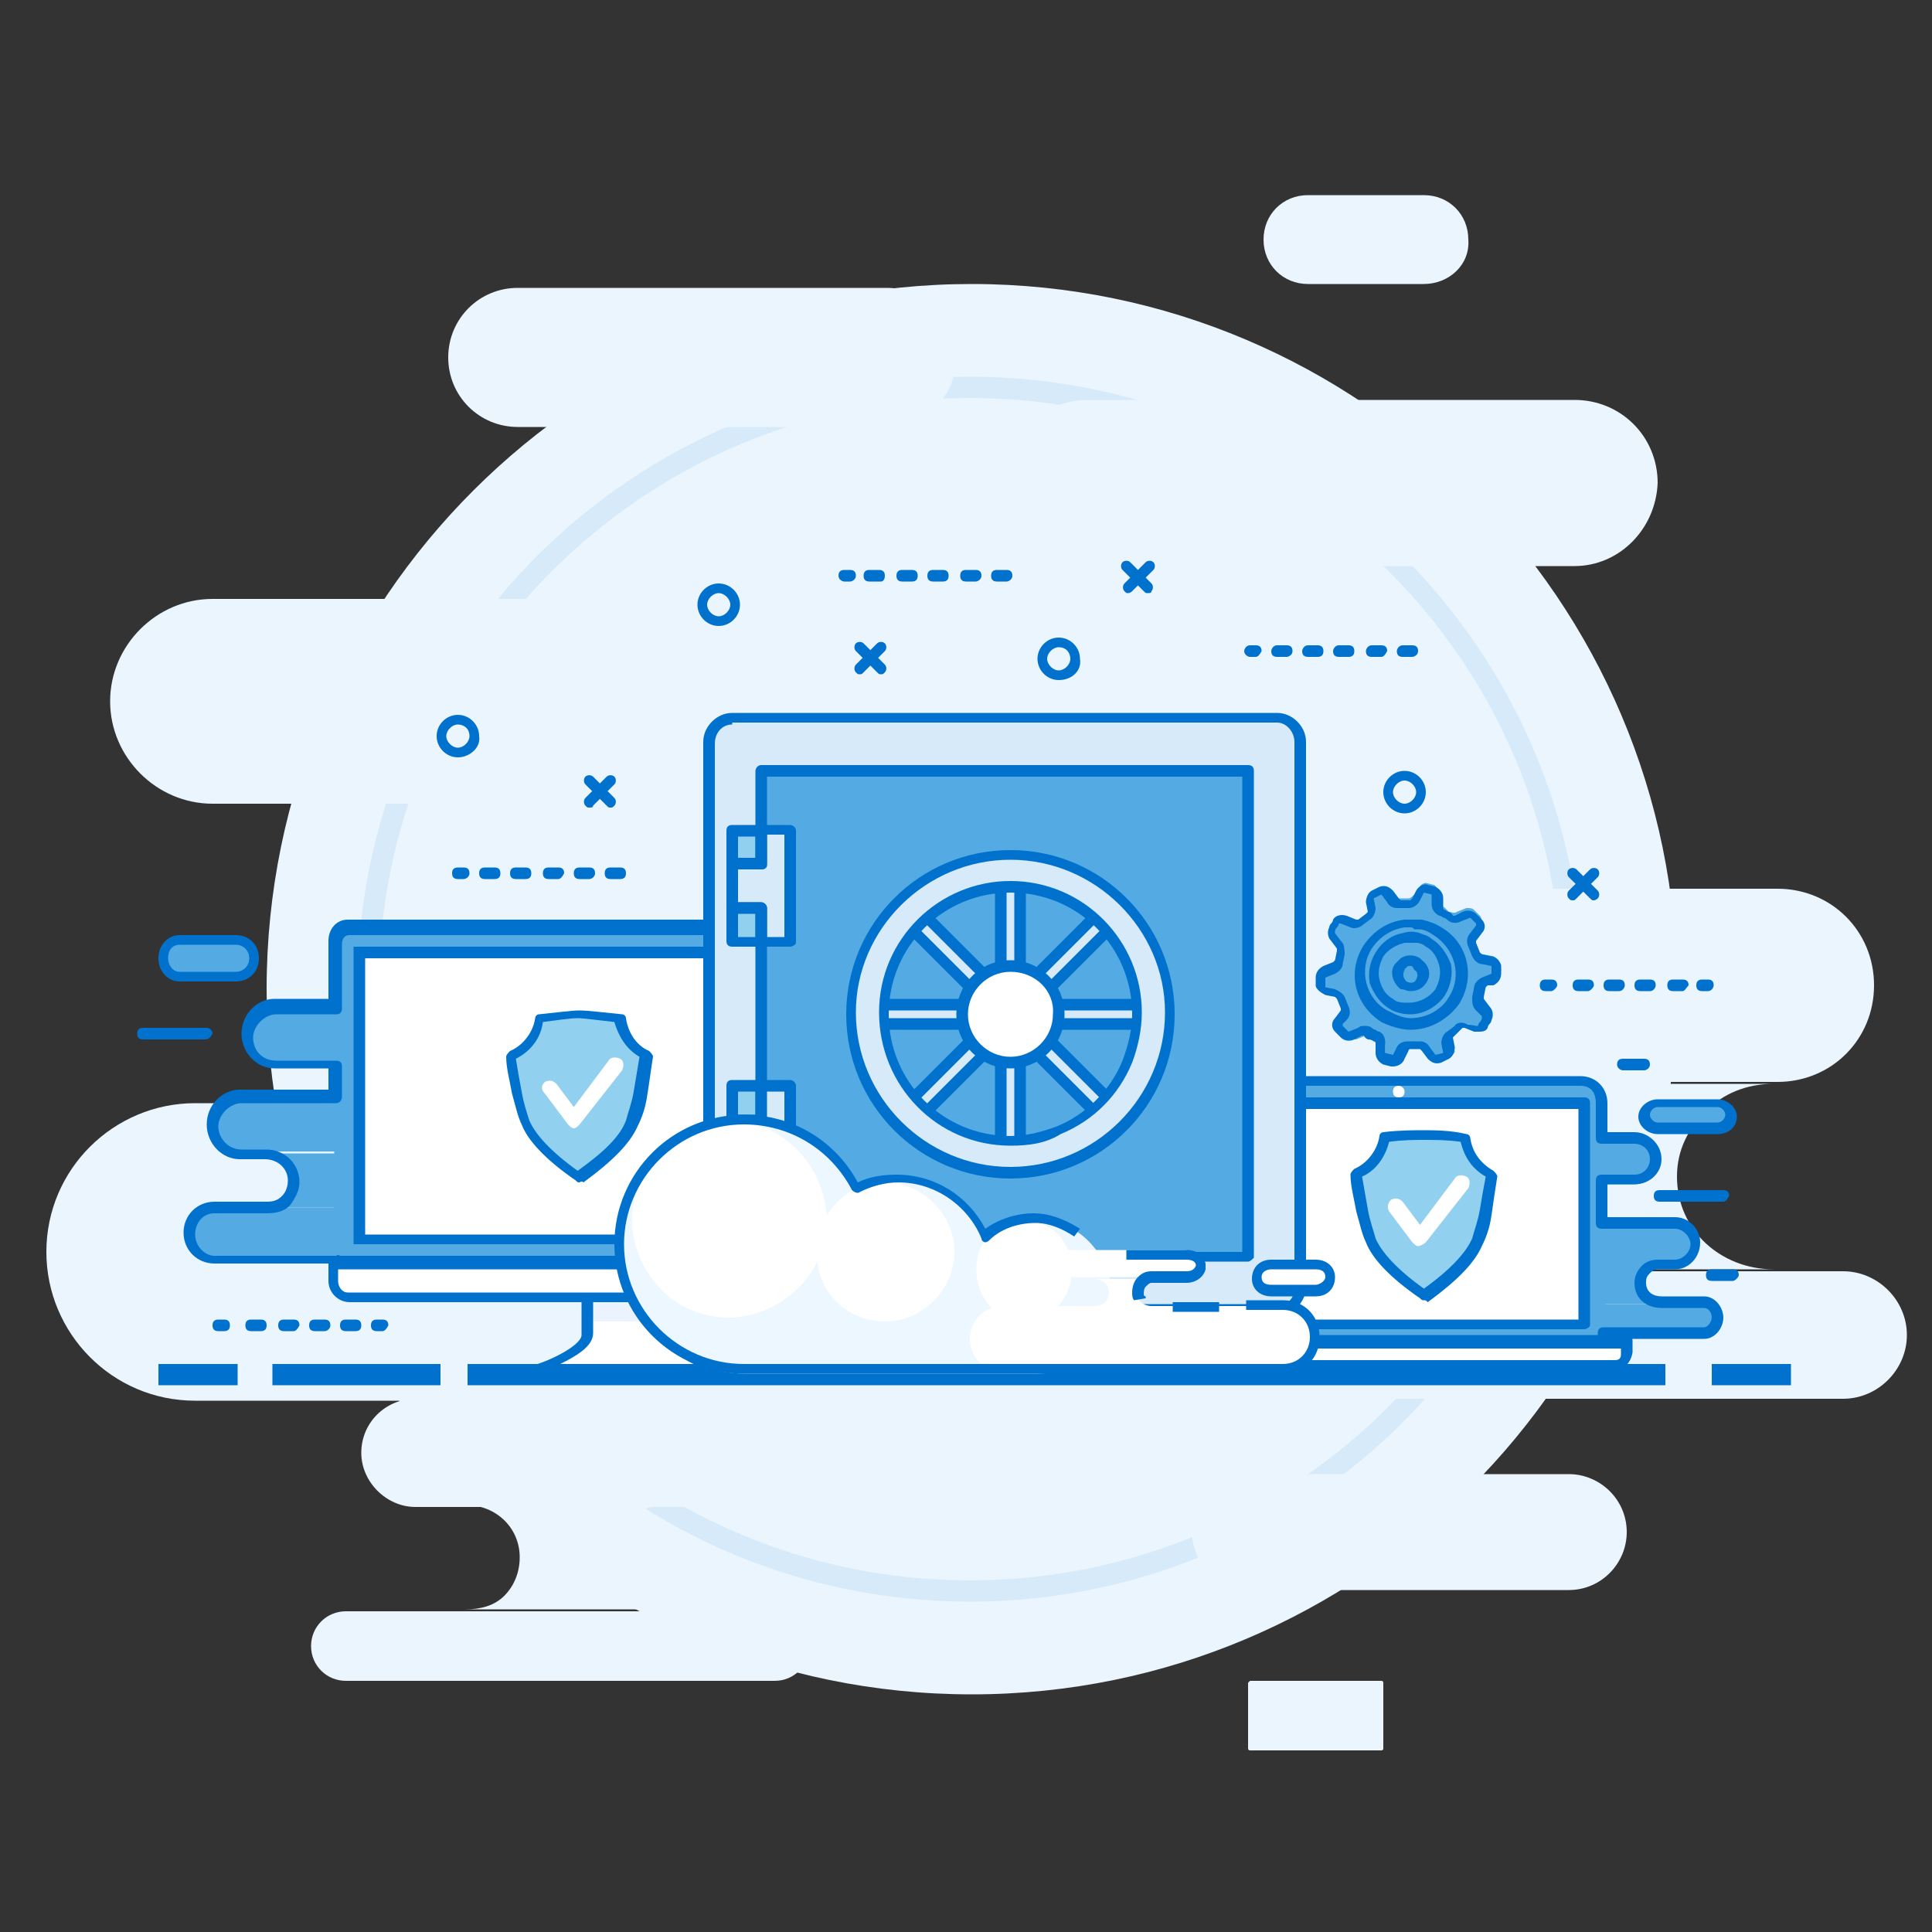 <?xml version="1.0" encoding="utf-8"?>
<!-- Generator: Adobe Illustrator 22.0.1, SVG Export Plug-In . SVG Version: 6.00 Build 0)  -->
<svg version="1.1" id="Layer_1" xmlns="http://www.w3.org/2000/svg" xmlns:xlink="http://www.w3.org/1999/xlink" x="0px" y="0px"
	 viewBox="0 0 100 100" style="enable-background:new 0 0 100 100;" xml:space="preserve">
<rect x="0" y="0" width="100" height="100" fill="#333333" stroke="none"/>
<style type="text/css">
	.st0{fill:#EAF5FE;}
	.st1{fill:#D6EAFA;}
	.st2{fill:#54AAE3;}
	.st3{fill:#0072CD;}
	.st4{fill:#FFFFFF;}
	.st5{fill:#EBF3FE;}
	.st6{fill:#92D0EF;}
	.st7{fill-rule:evenodd;clip-rule:evenodd;fill:#FFFFFF;}
	.st8{fill-rule:evenodd;clip-rule:evenodd;fill:#EDF7FF;}
</style>
<g>
	<g>
		<g>
			<path class="st0" d="M86.8,51.2c0,20.2-16.4,36.5-36.5,36.5c-20.2,0-36.5-16.4-36.5-36.5c0-20.2,16.4-36.5,36.5-36.5
				C70.4,14.7,86.8,31.1,86.8,51.2z"/>
		</g>
		<g>
			<path class="st1" d="M50.2,82.9c-17.5,0-31.7-14.2-31.7-31.7c0-17.5,14.2-31.7,31.7-31.7c17.5,0,31.7,14.2,31.7,31.7
				C81.9,68.7,67.7,82.9,50.2,82.9z M50.2,20.6c-16.9,0-30.6,13.7-30.6,30.6c0,16.9,13.7,30.6,30.6,30.6c16.9,0,30.6-13.7,30.6-30.6
				C80.9,34.3,67.1,20.6,50.2,20.6z"/>
		</g>
		<g>
			<path class="st0" d="M21.5,72.4h15c1.5,0,2.8,1.3,2.8,2.8l0,0c0,1.5-1.3,2.8-2.8,2.8h-15c-1.5,0-2.8-1.3-2.8-2.8l0,0
				C18.7,73.6,20,72.4,21.5,72.4z"/>
		</g>
		<g>
			<path class="st0" d="M17.9,83.4h22.2c1,0,1.8,0.8,1.8,1.8l0,0c0,1-0.8,1.8-1.8,1.8H17.9c-1,0-1.8-0.8-1.8-1.8l0,0
				C16.1,84.2,16.9,83.4,17.9,83.4z"/>
		</g>
		<g>
			<path class="st0" d="M64.7,87h6.8c0.1,0,0.1,0.1,0.1,0.1v3.4c0,0.1-0.1,0.1-0.1,0.1h-6.8c-0.1,0-0.1-0.1-0.1-0.1v-3.4
				C64.6,87.1,64.7,87,64.7,87z"/>
		</g>
		<g>
			<path class="st0" d="M64.7,76.3h16.5c1.6,0,3,1.3,3,3l0,0c0,1.6-1.3,3-3,3H64.7c-1.6,0-3-1.3-3-3l0,0
				C61.8,77.6,63.1,76.3,64.7,76.3z"/>
		</g>
		<g>
			<path class="st0" d="M24.1,77.9h10.4c-0.8,0-1.5,0.3-2,0.8c-0.5,0.5-0.8,1.1-0.8,1.9c0,1.5,1.3,2.7,2.8,2.7H24.1
				c0.8,0,1.5-0.2,2-0.7c0.5-0.5,0.8-1.2,0.8-2C26.9,79.1,25.7,77.9,24.1,77.9z"/>
		</g>
		<g>
			<path class="st0" d="M65,46H92c2.8,0,5,2.2,5,5l0,0c0,2.8-2.2,5-5,5H65c-2.8,0-5-2.2-5-5l0,0C60,48.2,62.3,46,65,46z"/>
		</g>
		<g>
			<path class="st0" d="M55.5,65.8h39.9c1.8,0,3.3,1.5,3.3,3.3l0,0c0,1.8-1.5,3.3-3.3,3.3H55.5c-1.8,0-3.3-1.5-3.3-3.3l0,0
				C52.2,67.2,53.7,65.8,55.5,65.8z"/>
		</g>
		<g>
			<path class="st0" d="M73,56.1h18.8c-1.4,0-2.6,0.5-3.5,1.4c-0.9,0.9-1.5,2-1.5,3.4c0,2.8,2.3,4.8,5,4.8H73c1.4,0,2.6-0.4,3.5-1.3
				c0.9-0.9,1.5-2.1,1.5-3.5C78,58.2,75.8,56.1,73,56.1z"/>
		</g>
		<g>
			<path class="st0" d="M42.5,41.6H11c-2.9,0-5.3-2.4-5.3-5.3l0,0c0-2.9,2.4-5.3,5.3-5.3h31.5c3,0,5.3,2.4,5.3,5.3l0,0
				C47.9,39.2,45.5,41.6,42.5,41.6z"/>
		</g>
		<g>
			<path class="st0" d="M55.7,72.5H10.1c-4.3,0-7.7-3.5-7.7-7.7l0,0c0-4.3,3.5-7.7,7.7-7.7h45.6c4.3,0,7.7,3.5,7.7,7.7l0,0
				C63.4,69,59.9,72.5,55.7,72.5z"/>
		</g>
		<g>
			<path class="st0" d="M81.5,29.3H56.3c-2.3,0-4.3-1.9-4.3-4.3l0,0c0-2.3,1.9-4.3,4.3-4.3h25.2c2.4,0,4.3,1.9,4.3,4.3l0,0
				C85.7,27.4,83.8,29.3,81.5,29.3z"/>
		</g>
		<g>
			<path class="st0" d="M45.9,22.1H26.8c-2,0-3.6-1.6-3.6-3.6l0,0c0-2,1.6-3.6,3.6-3.6h19.1c2,0,3.6,1.6,3.6,3.6l0,0
				C49.5,20.5,47.9,22.1,45.9,22.1z"/>
		</g>
		<g>
			<path class="st0" d="M73.7,14.7h-6c-1.3,0-2.3-1-2.3-2.3l0,0c0-1.3,1-2.3,2.3-2.3h6c1.3,0,2.3,1,2.3,2.3l0,0
				C76.1,13.7,75,14.7,73.7,14.7z"/>
		</g>
	</g>
	<g id="XMLID_60_">
		<g id="XMLID_62_">
			<path class="st2" d="M77.6,49.8c0-0.1-0.1-0.2-0.3-0.3l-0.5-0.1c-0.1,0-0.3-0.1-0.3-0.3l-0.2-0.5c-0.1-0.1,0-0.3,0-0.4l0.3-0.4
				c0.1-0.1,0.1-0.3,0-0.4l-0.3-0.3c-0.1-0.1-0.2-0.1-0.4-0.1l-0.5,0.2c-0.1,0.1-0.3,0-0.4,0c0,0-0.1-0.1-0.2-0.2
				c-0.1-0.1-0.2-0.1-0.2-0.1c-0.1-0.1-0.2-0.2-0.2-0.3v-0.5c0-0.1-0.1-0.3-0.2-0.3l-0.4-0.1c-0.1,0-0.3,0.1-0.3,0.2l-0.1,0.1
				l-0.1,0.2l-0.1,0.1c-0.1,0.1-0.2,0.2-0.3,0.2l-0.2,0h-0.1l-0.2,0c-0.1,0-0.3-0.1-0.4-0.2l-0.3-0.4C71.7,46,71.6,46,71.4,46
				l-0.4,0.2c-0.1,0.1-0.2,0.2-0.2,0.3L71,47c0,0.1-0.1,0.3-0.2,0.4l-0.4,0.3c-0.1,0.1-0.3,0.1-0.4,0.1l-0.5-0.2
				c-0.1,0-0.3,0-0.4,0.1c0,0,0,0.1-0.1,0.2C69,48.1,69,48.1,69,48.1c-0.1,0.1,0,0.3,0.1,0.4l0.4,0.4c0.1,0.1,0.1,0.3,0.1,0.4
				l-0.1,0.5c0,0.1-0.1,0.3-0.3,0.3l-0.5,0.2c-0.1,0-0.2,0.2-0.2,0.3l0,0.4c0,0.1,0.1,0.2,0.3,0.3l0.5,0.1c0.1,0,0.3,0.1,0.3,0.3
				l0.2,0.5c0.1,0.1,0,0.3,0,0.4l-0.3,0.4c-0.1,0.1-0.1,0.3,0,0.4l0.3,0.3c0.1,0.1,0.2,0.1,0.4,0.1l0.5-0.2c0.1-0.1,0.3,0,0.4,0
				c0,0,0.1,0.1,0.2,0.1c0.1,0.1,0.2,0.1,0.2,0.1c0.1,0.1,0.2,0.2,0.2,0.3v0.5c0,0.1,0.1,0.3,0.2,0.3l0.4,0.1c0.1,0,0.3-0.1,0.3-0.2
				l0.2-0.4c0.1-0.1,0.2-0.2,0.3-0.2l0.5,0c0.1,0,0.3,0.1,0.4,0.2l0.3,0.4c0.1,0.1,0.2,0.2,0.4,0.1l0.4-0.2c0.1-0.1,0.2-0.2,0.2-0.3
				L75,53.8c0-0.1,0.1-0.3,0.2-0.4l0.4-0.3c0.1-0.1,0.3-0.1,0.4-0.1l0.5,0.2c0.1,0,0.3,0,0.4-0.1c0,0,0-0.1,0.1-0.2
				c0.1-0.1,0.1-0.2,0.1-0.2c0.1-0.1,0-0.3-0.1-0.4l-0.3-0.4c-0.1-0.1-0.1-0.3-0.1-0.4l0.1-0.5c0-0.1,0.1-0.3,0.3-0.3l0.5-0.2
				c0.1-0.1,0.2-0.2,0.2-0.3L77.6,49.8z"/>
		</g>
		<g id="XMLID_61_">
			<path class="st2" d="M75.2,51.8c-0.8,1.2-2.4,1.6-3.6,0.8c-1.2-0.7-1.6-2.4-0.8-3.6c0.4-0.7,1.1-1.1,1.9-1.2c0.1,0,0.2,0,0.3,0
				c0.1,0,0.2,0,0.2,0c0.1,0,0.2,0,0.3,0c0.3,0.1,0.6,0.2,0.9,0.4C75.6,48.9,76,50.5,75.2,51.8z"/>
		</g>
	</g>
	<g id="XMLID_55_">
		<g id="XMLID_57_">
			<path class="st2" d="M74,48.8c-0.2-0.1-0.4-0.2-0.6-0.2c-0.3-0.1-0.5-0.1-0.8,0c-0.5,0.1-1,0.4-1.3,0.8c-0.5,0.9-0.3,2,0.6,2.6
				c0.9,0.5,2,0.3,2.6-0.6C75.1,50.5,74.8,49.3,74,48.8z"/>
		</g>
		<g id="XMLID_56_">
			<path class="st2" d="M73.6,50.7c-0.2,0.3-0.6,0.4-0.9,0.2c-0.3-0.2-0.4-0.6-0.2-0.9c0.1-0.1,0.1-0.2,0.2-0.2
				c0.2-0.1,0.5-0.2,0.7,0c0,0,0,0,0,0C73.7,50,73.7,50.4,73.6,50.7z"/>
		</g>
	</g>
	<g id="XMLID_49_">
		<g id="XMLID_51_">
			<path class="st3" d="M72.1,55.2c0,0-0.1,0-0.1,0l-0.4-0.1c-0.2-0.1-0.4-0.3-0.4-0.6V54c0,0,0-0.1-0.1-0.1c0,0-0.1-0.1-0.3-0.1
				c-0.2-0.1-0.2-0.2-0.2-0.2c0,0-0.1,0-0.1,0l-0.4,0.2c-0.2,0.1-0.5,0.1-0.7-0.1l-0.3-0.3c-0.2-0.2-0.2-0.5,0-0.7l0.3-0.4
				c0,0,0-0.1,0-0.1l-0.2-0.5c0,0-0.1-0.1-0.1-0.1l-0.5-0.1c-0.2-0.1-0.5-0.3-0.5-0.5l0-0.4c0-0.3,0.2-0.5,0.4-0.6l0.5-0.2
				c0,0,0.1-0.1,0.1-0.1l0.1-0.5c0,0,0-0.1,0-0.1l-0.3-0.4c-0.2-0.2-0.2-0.5-0.1-0.7c0,0,0-0.1,0.1-0.2c0.1-0.1,0.1-0.2,0.1-0.2
				c0.1-0.2,0.4-0.3,0.7-0.2l0.5,0.2c0.1,0,0.1,0,0.1,0l0.4-0.3c0,0,0.1-0.1,0.1-0.1l-0.1-0.5c0-0.2,0.1-0.5,0.3-0.6l0.4-0.2
				c0.3-0.1,0.5,0,0.7,0.2l0.3,0.4c0,0,0.1,0.1,0.1,0.1l0.5,0c0,0,0.1-0.1,0.1-0.1l0.2-0.4c0.1-0.2,0.4-0.4,0.6-0.3l0.4,0.1
				c0.2,0.1,0.4,0.3,0.4,0.6v0.5c0,0,0,0.1,0.1,0.1c0,0,0.1,0.1,0.2,0.1c0.2,0.1,0.2,0.2,0.2,0.2c0,0,0.1,0,0.1,0l0.4-0.2
				c0.2-0.1,0.5-0.1,0.7,0.1l0.3,0.3c0.2,0.2,0.2,0.5,0,0.7l-0.3,0.4c0,0,0,0.1,0,0.1l0.2,0.5c0,0,0.1,0.1,0.1,0.1l0.5,0.1
				c0.2,0,0.5,0.3,0.5,0.5l0,0.4c0,0.3-0.2,0.5-0.4,0.6L77,51c0,0-0.1,0.1-0.1,0.1l-0.1,0.5c0,0.1,0,0.1,0,0.1l0.3,0.4
				c0.2,0.2,0.2,0.5,0.1,0.7l0,0c0,0,0,0.1-0.1,0.2c-0.1,0.1-0.1,0.2-0.1,0.2c-0.1,0.2-0.3,0.2-0.5,0.2l0,0c-0.1,0-0.1,0-0.2,0
				l-0.5-0.2c-0.1,0-0.1,0-0.1,0l-0.4,0.4c0,0-0.1,0.1-0.1,0.1l0.1,0.5c0,0.2-0.1,0.5-0.3,0.6L74.6,55c-0.3,0.1-0.5,0-0.7-0.2
				l-0.3-0.4c0,0-0.1-0.1-0.1-0.1l-0.5,0c0,0-0.1,0-0.1,0.1l-0.2,0.4C72.6,55.1,72.3,55.2,72.1,55.2z M70.6,53.1
				c0.1,0,0.3,0,0.4,0.1c0,0,0.1,0.1,0.2,0.1c0.1,0.1,0.2,0.1,0.2,0.1c0.2,0.1,0.3,0.3,0.3,0.6l0,0.5c0,0,0,0,0,0l0.4,0.1
				c0,0,0,0,0,0l0.2-0.4c0.1-0.2,0.3-0.3,0.6-0.3l0.5,0c0,0,0,0,0.1,0c0.2,0,0.4,0.1,0.5,0.3l0.3,0.4c0,0,0,0,0,0l0.4-0.1
				c0,0,0,0,0,0l-0.1-0.5c0-0.2,0.1-0.5,0.3-0.6l0.4-0.3c0.1-0.2,0.4-0.2,0.6-0.1l0.5,0.1c0,0,0,0,0.1,0c0,0,0-0.1,0.1-0.2
				c0.1-0.1,0.1-0.2,0.1-0.2c0,0,0-0.1,0-0.1l-0.3-0.3c-0.2-0.2-0.2-0.4-0.2-0.7l0.1-0.5c0-0.2,0.2-0.4,0.4-0.5l0.5-0.2c0,0,0,0,0,0
				l0-0.4c0,0,0,0,0,0l-0.5-0.1c-0.2,0-0.4-0.2-0.5-0.4l-0.2-0.5c-0.1-0.2-0.1-0.5,0.1-0.7l0.3-0.4c0,0,0,0,0-0.1l-0.3-0.3
				c0,0,0,0,0,0l-0.5,0.2c-0.2,0.1-0.5,0.1-0.7-0.1c0,0-0.1-0.1-0.2-0.1c-0.1-0.1-0.2-0.1-0.2-0.1c-0.2-0.1-0.4-0.3-0.4-0.6v-0.5
				c0,0,0,0,0,0l-0.4-0.1c0,0,0,0,0,0l-0.2,0.4c-0.1,0.2-0.3,0.4-0.6,0.4l-0.5,0c0,0,0,0-0.1,0c-0.2,0-0.4-0.1-0.5-0.3l-0.3-0.4
				c0,0,0,0,0,0l-0.4,0.2c0,0,0,0,0,0l0.1,0.5c0,0.2-0.1,0.5-0.3,0.6l-0.4,0.3c-0.1,0.1-0.4,0.2-0.6,0.1l-0.5-0.2c0,0-0.1,0-0.1,0
				c0,0,0,0.1-0.1,0.2c-0.1,0.1-0.1,0.2-0.1,0.2c0,0,0,0,0,0.1l0.3,0.4c0.2,0.2,0.2,0.4,0.2,0.7l-0.1,0.5c0,0.2-0.2,0.4-0.4,0.5
				l-0.5,0.2c0,0,0,0,0,0.1l0,0.4c0,0,0,0,0,0l0.5,0.1c0.2,0.1,0.4,0.2,0.5,0.4l0.2,0.5c0.1,0.2,0.1,0.5-0.1,0.7L69.5,53
				c0,0,0,0,0,0.1l0.3,0.3c0,0,0,0,0,0l0.5-0.2C70.4,53.1,70.5,53.1,70.6,53.1z"/>
		</g>
		<g id="XMLID_50_">
			<path class="st3" d="M73,53.3c-0.5,0-1.1-0.2-1.5-0.4c-1.4-0.9-1.8-2.6-0.9-4c0.5-0.7,1.2-1.2,2.1-1.3c0.1,0,0.2,0,0.3,0
				c0.1,0,0.2,0,0.3,0c0.1,0,0.2,0,0.3,0c0.4,0.1,0.7,0.2,1,0.4c1.4,0.8,1.8,2.6,0.9,4C74.9,52.8,74,53.3,73,53.3z M73,48
				C73,48,73,48,73,48C72.9,48,72.9,48,73,48c-0.2,0-0.2,0-0.3,0c-0.7,0.1-1.3,0.5-1.7,1.1c-0.7,1.1-0.3,2.6,0.8,3.2
				c0.4,0.2,0.8,0.4,1.2,0.4c0.8,0,1.6-0.4,2-1.1c0.7-1.1,0.3-2.5-0.8-3.2c-0.3-0.2-0.5-0.3-0.8-0.3c-0.1,0-0.2,0-0.2,0
				C73.1,48,73.1,48,73,48z"/>
		</g>
	</g>
	<g id="XMLID_44_">
		<g id="XMLID_46_">
			<path class="st3" d="M73,52.5L73,52.5c-0.4,0-0.8-0.1-1.1-0.3c-0.5-0.3-0.8-0.8-1-1.3c-0.1-0.6,0-1.1,0.3-1.6
				c0.3-0.5,0.8-0.9,1.4-1c0.3-0.1,0.6-0.1,0.9,0c0.2,0.1,0.4,0.1,0.6,0.3c0.5,0.3,0.8,0.8,1,1.3c0.1,0.5,0,1.1-0.3,1.6
				C74.4,52.1,73.7,52.5,73,52.5z M73,48.8c-0.1,0-0.2,0-0.3,0c-0.4,0.1-0.8,0.3-1.1,0.7c-0.2,0.4-0.3,0.8-0.2,1.2
				c0.1,0.4,0.3,0.8,0.7,1c0.2,0.2,0.5,0.2,0.8,0.2c0.6,0,1.1-0.3,1.4-0.7c0.2-0.4,0.3-0.8,0.2-1.2c-0.1-0.4-0.3-0.8-0.7-1
				c-0.1-0.1-0.3-0.2-0.5-0.2C73.2,48.8,73.1,48.8,73,48.8z"/>
		</g>
		<g id="XMLID_45_">
			<path class="st3" d="M73,51.3c-0.2,0-0.3-0.1-0.5-0.1c-0.4-0.3-0.6-0.9-0.3-1.3c0.1-0.1,0.2-0.2,0.3-0.3c0.3-0.2,0.7-0.2,1,0
				c0,0,0.1,0.1,0.1,0.1c0.4,0.3,0.5,0.8,0.2,1.2C73.6,51.2,73.3,51.3,73,51.3z M73,50c-0.1,0-0.2,0-0.2,0.1c-0.1,0-0.1,0.1-0.1,0.1
				c-0.1,0.2-0.1,0.4,0.1,0.6c0.2,0.1,0.4,0.1,0.5-0.1c0.1-0.2,0.1-0.4-0.1-0.5c0,0,0,0,0,0h0C73.1,50,73.1,50,73,50z"/>
		</g>
	</g>
	<g>
		<g>
			<g>
				<g>
					<g>
						<g>
							<path class="st2" d="M83.1,69.5V57.1c0-0.7-0.5-1.2-1.2-1.2H62.9c-0.7,0-1.2,0.6-1.2,1.2v12.4H83.1z"/>
						</g>
					</g>
				</g>
			</g>
			<g>
				<g>
					<path class="st2" d="M80.9,63.2h5.8c0.6,0,1.1,0.5,1.1,1.1l0,0c0,0.6-0.5,1.1-1.1,1.1h-5.8c-0.6,0-1.1-0.5-1.1-1.1l0,0
						C79.9,63.7,80.3,63.2,80.9,63.2z"/>
				</g>
				<g>
					<path class="st2" d="M81.5,59.1h3.1c0.6,0,1.1,0.5,1.1,1.1l0,0c0,0.6-0.5,1.1-1.1,1.1h-3.1c-0.6,0-1.1-0.5-1.1-1.1l0,0
						C80.4,59.6,80.9,59.1,81.5,59.1z"/>
				</g>
				<g>
					<path class="st2" d="M79.6,67.5h8.6c0.4,0,0.7,0.3,0.7,0.7l0,0c0,0.4-0.3,0.7-0.7,0.7h-8.6c-0.4,0-0.7-0.3-0.7-0.7l0,0
						C78.9,67.8,79.2,67.5,79.6,67.5z"/>
				</g>
				<g>
					<path class="st2" d="M85.8,57.1h3.1c0.4,0,0.7,0.3,0.7,0.7l0,0c0,0.4-0.3,0.7-0.7,0.7h-3.1c-0.4,0-0.7-0.3-0.7-0.7l0,0
						C85.1,57.4,85.4,57.1,85.8,57.1z"/>
				</g>
				<g>
					<path class="st2" d="M81.9,65.4h4c-0.3,0-0.6,0.1-0.8,0.3c-0.2,0.2-0.3,0.4-0.3,0.7c0,0.6,0.5,1.1,1.1,1.1h-4
						c0.3,0,0.6-0.1,0.8-0.3c0.2-0.2,0.3-0.5,0.3-0.7C83,65.8,82.5,65.4,81.9,65.4z"/>
				</g>
			</g>
		</g>
		<g>
			<g>
				<g>
					<g>
						<rect x="62.8" y="57.1" class="st4" width="19.2" height="11.5"/>
					</g>
				</g>
			</g>
		</g>
		<g>
			<g>
				<g>
					<g>
						<path class="st3" d="M82,68.8H62.8c-0.2,0-0.3-0.1-0.3-0.3V57.1c0-0.2,0.1-0.3,0.3-0.3H82c0.2,0,0.3,0.1,0.3,0.3v11.5
							C82.3,68.7,82.1,68.8,82,68.8z M63,68.3h18.7V57.4H63V68.3z"/>
					</g>
				</g>
			</g>
		</g>
		<g>
			<g>
				<g>
					<g>
						<path class="st4" d="M72.7,56.5c0,0.2-0.1,0.3-0.3,0.3c-0.2,0-0.3-0.1-0.3-0.3c0-0.2,0.1-0.3,0.3-0.3
							C72.5,56.2,72.7,56.3,72.7,56.5z"/>
					</g>
				</g>
			</g>
		</g>
		<g>
			<g>
				<g>
					<g>
						<path class="st4" d="M60.6,69.5v0.6c0,0.3,0.3,0.6,0.6,0.6h22.4c0.3,0,0.6-0.3,0.6-0.6v-0.6H60.6z"/>
					</g>
				</g>
			</g>
		</g>
		<g>
			<g>
				<g>
					<g>
						<path class="st3" d="M83.6,70.9H61.2c-0.5,0-0.8-0.4-0.8-0.9v-0.6c0-0.1,0.1-0.3,0.3-0.3h23.5c0.2,0,0.3,0.1,0.3,0.3v0.6
							C84.4,70.6,84,70.9,83.6,70.9z M60.9,69.8v0.3c0,0.2,0.1,0.3,0.3,0.3h22.4c0.2,0,0.3-0.1,0.3-0.3v-0.3H60.9z"/>
					</g>
				</g>
			</g>
		</g>
		<g>
			<g>
				<path class="st3" d="M82.9,69.8H61.8c-0.2,0-0.3-0.1-0.3-0.3V57.1c0-0.9,0.6-1.4,1.4-1.4h18.9c0.8,0,1.4,0.6,1.4,1.4v1.5h1.4
					c0.7,0,1.4,0.6,1.4,1.4c0,0.7-0.6,1.3-1.4,1.3h-1.4V63h3.5c0.7,0,1.3,0.6,1.3,1.3c0,0,0,0,0,0l0,0l0,0c0,0.8-0.6,1.4-1.3,1.4
					h-0.9c-0.2,0-0.3,0.1-0.4,0.2c-0.2,0.2-0.2,0.3-0.2,0.5c0,0.5,0.4,0.7,0.8,0.7h2.2c0.6,0,1,0.6,1,1.1c0,0.5-0.4,1.1-1,1.1h-4.9
					v0.3C83.2,69.7,83.1,69.8,82.9,69.8z M62.1,69.2h20.6V69c0-0.2,0.1-0.3,0.3-0.3h5.2c0.2,0,0.4-0.3,0.4-0.5
					c0-0.3-0.2-0.5-0.4-0.5H86c-0.8,0-1.4-0.5-1.4-1.3c0-0.4,0.2-0.7,0.4-0.9c0.2-0.2,0.5-0.3,0.8-0.3h0.9c0.4,0,0.8-0.4,0.8-0.8
					c0-0.4-0.4-0.8-0.8-0.8h-3.8c-0.2,0-0.3-0.1-0.3-0.3v-2.2c0-0.2,0.1-0.3,0.3-0.3h1.7c0.5,0,0.8-0.4,0.8-0.8
					c0-0.5-0.4-0.8-0.8-0.8h-1.7c-0.2,0-0.3-0.1-0.3-0.3v-1.8c0-0.6-0.3-0.9-0.8-0.9H62.9c-0.5,0-0.8,0.4-0.8,0.9V69.2z"/>
			</g>
			<g>
				<path class="st3" d="M88.9,58.7h-3.1c-0.5,0-1-0.4-1-0.9c0,0,0,0,0,0v0c0,0,0,0,0,0c0-0.5,0.5-0.9,1-0.9h3.1c0.5,0,1,0.4,1,0.9
					C89.9,58.3,89.5,58.7,88.9,58.7z M85.8,57.3c-0.2,0-0.4,0.2-0.4,0.4c0,0.2,0.2,0.4,0.4,0.4h3.1c0.2,0,0.4-0.2,0.4-0.4
					c0-0.2-0.2-0.4-0.4-0.4H85.8z"/>
			</g>
		</g>
		<g>
			<path class="st3" d="M89.2,62.2h-3.3c-0.2,0-0.3-0.1-0.3-0.3c0-0.2,0.1-0.3,0.3-0.3h3.3c0.2,0,0.3,0.1,0.3,0.3
				C89.4,62.1,89.3,62.2,89.2,62.2z"/>
		</g>
		<g>
			<path class="st3" d="M89.7,66.3h-1.1c-0.2,0-0.3-0.1-0.3-0.3c0-0.2,0.1-0.3,0.3-0.3h1.1c0.2,0,0.3,0.1,0.3,0.3
				C90,66.1,89.8,66.3,89.7,66.3z"/>
		</g>
		<g>
			<path class="st3" d="M85.1,55.4H84c-0.1,0-0.3-0.1-0.3-0.3c0-0.2,0.1-0.3,0.3-0.3h1.1c0.2,0,0.3,0.1,0.3,0.3
				C85.4,55.3,85.2,55.4,85.1,55.4z"/>
		</g>
	</g>
	<g>
		<g>
			<g>
				<g>
					<g>
						<path class="st4" d="M34.5,69c0-1.1,0-2.6,0-2.6h-2.1h-2.1c0,0,0,1.5,0,2.6c0,1.1-2.8,1.9-2.8,1.9h4.9h4.9
							C37.4,70.9,34.5,70,34.5,69z"/>
					</g>
				</g>
			</g>
		</g>
		<g>
			<g>
				<g>
					<g>
						<path class="st5" d="M34.5,68.4c0-1.1,0-2.5,0-2.5h-4.1c0,0,0,1.5,0,2.5H34.5z"/>
					</g>
				</g>
			</g>
		</g>
		<g>
			<g>
				<g>
					<g>
						<path class="st3" d="M37.4,71.2h-9.8c-0.1,0-0.2-0.1-0.3-0.2c0-0.1,0.1-0.3,0.2-0.3c1.1-0.3,2.6-1.1,2.6-1.6v-2.6
							c0-0.2,0.1-0.3,0.3-0.3h4.1c0.2,0,0.3,0.1,0.3,0.3V69c0,0.6,1.5,1.3,2.6,1.6c0.1,0,0.2,0.2,0.2,0.3
							C37.6,71,37.5,71.2,37.4,71.2z M29,70.6h6.9c-0.8-0.4-1.6-1-1.6-1.6v-2.3h-3.6V69C30.7,69.7,29.8,70.2,29,70.6z"/>
					</g>
				</g>
			</g>
		</g>
		<g>
			<g>
				<g>
					<g>
						<path class="st2" d="M44,48.1H18.1c-0.4,0-0.8,0.4-0.8,0.8v16.5h27.5V48.9C44.8,48.5,44.5,48.1,44,48.1z"/>
					</g>
				</g>
			</g>
		</g>
		<g>
			<g>
				<path class="st2" d="M12.5,56.8h7.6c0.8,0,1.4,0.6,1.4,1.4l0,0c0,0.8-0.6,1.4-1.4,1.4h-7.6c-0.8,0-1.4-0.6-1.4-1.4l0,0
					C11.1,57.5,11.7,56.8,12.5,56.8z"/>
			</g>
			<g>
				<path class="st2" d="M14.3,52.2h3.3c0.8,0,1.4,0.6,1.4,1.4l0,0c0,0.8-0.6,1.4-1.4,1.4h-3.3c-0.8,0-1.4-0.6-1.4-1.4l0,0
					C12.9,52.9,13.5,52.2,14.3,52.2z"/>
			</g>
			<g>
				<path class="st2" d="M11.1,62.5h10.4c0.8,0,1.4,0.6,1.4,1.4l0,0c0,0.8-0.6,1.4-1.4,1.4H11.1c-0.8,0-1.4-0.6-1.4-1.4l0,0
					C9.7,63.1,10.4,62.5,11.1,62.5z"/>
			</g>
			<g>
				<path class="st2" d="M9.3,48.7h2.9c0.5,0,0.9,0.4,0.9,0.9l0,0c0,0.5-0.4,0.9-0.9,0.9H9.3c-0.5,0-0.9-0.4-0.9-0.9l0,0
					C8.4,49.1,8.8,48.7,9.3,48.7z"/>
			</g>
			<g>
				<path class="st2" d="M13.8,59.7h5.3c-0.4,0-0.8,0.2-1,0.4c-0.3,0.3-0.4,0.6-0.4,1c0,0.8,0.6,1.4,1.4,1.4h-5.3
					c0.4,0,0.7-0.1,1-0.4c0.3-0.3,0.4-0.6,0.4-1C15.2,60.3,14.6,59.7,13.8,59.7z"/>
			</g>
		</g>
		<g>
			<g>
				<g>
					<g>
						<rect x="18.6" y="49.3" class="st4" width="24.9" height="14.8"/>
					</g>
				</g>
			</g>
		</g>
		<g>
			<g>
				<g>
					<g>
						<path class="st4" d="M17.3,65.2v1.1c0,0.5,0.4,0.8,0.8,0.8H44c0.5,0,0.8-0.4,0.8-0.8v-1.1H17.3z"/>
					</g>
				</g>
			</g>
		</g>
		<g>
			<g>
				<g>
					<g>
						<path class="st3" d="M44,67.4H18.1c-0.6,0-1.1-0.5-1.1-1.1v-1.3h28.1v1.3C45.1,66.9,44.6,67.4,44,67.4z M17.5,65.5v0.8
							c0,0.3,0.2,0.6,0.5,0.6H44c0.3,0,0.5-0.2,0.5-0.6v-0.8H17.5z"/>
					</g>
				</g>
			</g>
		</g>
		<g>
			<g>
				<g>
					<g>
						<rect x="18.6" y="49.3" class="st4" width="24.9" height="1.4"/>
					</g>
				</g>
			</g>
		</g>
		<g>
			<g>
				<g>
					<g>
						<rect x="18.6" y="63.2" class="st4" width="24.9" height="1"/>
					</g>
				</g>
			</g>
		</g>
		<g>
			<g>
				<g>
					<g>
						<path class="st3" d="M43.8,64.4H18.3V49h25.5V64.4z M18.9,63.9h24.4V49.6H18.9V63.9z"/>
					</g>
				</g>
			</g>
		</g>
		<g>
			<g>
				<path class="st3" d="M44.7,65.7H17.4c-0.1,0-0.3-0.1-0.3-0.3h-6c-0.9,0-1.6-0.7-1.6-1.6c0,0,0,0,0,0v0v0c0-0.9,0.7-1.6,1.6-1.6
					h2.7c0.4,0,0.6-0.1,0.8-0.3c0.2-0.2,0.3-0.5,0.3-0.8c0-0.6-0.5-1.1-1.2-1.1h-1.3c-0.9,0-1.7-0.8-1.7-1.8s0.8-1.8,1.7-1.8h4.6
					v-1.1h-2.8c-0.9,0-1.7-0.8-1.7-1.8c0-1,0.8-1.8,1.7-1.8h2.8v-3c0-0.6,0.4-1.1,1-1.1H44c0.6,0,1,0.4,1,1.1v16.5
					C45,65.6,44.9,65.7,44.7,65.7z M17.7,65.2h26.8V48.9c0-0.3-0.1-0.5-0.5-0.5H18.1c-0.4,0-0.4,0.4-0.4,0.5v3.3
					c0,0.2-0.1,0.3-0.3,0.3h-3.1c-0.6,0-1.2,0.6-1.2,1.2c0,0.7,0.5,1.2,1.2,1.2h3.1c0.2,0,0.3,0.1,0.3,0.3v1.6
					c0,0.1-0.1,0.3-0.3,0.3h-4.9c-0.6,0-1.2,0.6-1.2,1.2s0.5,1.2,1.2,1.2h1.3c0.9,0,1.7,0.7,1.7,1.7c0,0.4-0.2,0.8-0.5,1.2
					c-0.3,0.3-0.7,0.4-1.2,0.4h-2.7c-0.6,0-1,0.5-1,1.1c0,0.6,0.5,1.1,1,1.1h6.3C17.5,64.9,17.7,65,17.7,65.2z"/>
			</g>
			<g>
				<path class="st3" d="M12.2,50.8H9.3c-0.6,0-1.1-0.5-1.1-1.2c0-0.7,0.5-1.2,1.1-1.2h2.9c0.7,0,1.2,0.5,1.2,1.2
					C13.4,50.3,12.9,50.8,12.2,50.8z M9.3,48.9c-0.4,0-0.6,0.3-0.6,0.7c0,0.3,0.2,0.7,0.6,0.7h2.9c0.4,0,0.7-0.3,0.7-0.7
					c0-0.4-0.3-0.7-0.7-0.7H9.3z"/>
			</g>
		</g>
		<g>
			<path class="st3" d="M10.6,53.8H7.4c-0.2,0-0.3-0.1-0.3-0.3c0-0.2,0.1-0.3,0.3-0.3h3.3c0.1,0,0.3,0.1,0.3,0.3
				C10.9,53.7,10.8,53.8,10.6,53.8z"/>
		</g>
	</g>
	<g>
		<g>
			<g>
				<g>
					<g>
						<path class="st1" d="M66.1,67.8H37.9c-0.7,0-1.2-0.5-1.2-1.2V38.4c0-0.7,0.5-1.2,1.2-1.2h28.2c0.7,0,1.2,0.5,1.2,1.2v28.2
							C67.3,67.3,66.8,67.8,66.1,67.8z"/>
					</g>
				</g>
			</g>
		</g>
		<g>
			<g>
				<g>
					<g>
						<path class="st3" d="M66.1,68.1H37.9c-0.8,0-1.5-0.7-1.5-1.5V38.4c0-0.8,0.7-1.5,1.5-1.5h28.2c0.8,0,1.5,0.7,1.5,1.5v28.2
							C67.6,67.4,66.9,68.1,66.1,68.1z M37.9,37.5c-0.5,0-0.9,0.4-0.9,1v28.2c0,0.5,0.4,0.9,0.9,0.9h28.2c0.5,0,0.9-0.4,0.9-0.9
							V38.4c0-0.5-0.4-1-0.9-1H37.9z"/>
					</g>
				</g>
			</g>
		</g>
		<g>
			<g>
				<g>
					<g>
						<rect x="39.4" y="39.9" class="st2" width="25.2" height="25.2"/>
					</g>
				</g>
			</g>
		</g>
		<g>
			<g>
				<g>
					<g>
						<path class="st3" d="M64.6,65.3H39.4c-0.2,0-0.3-0.1-0.3-0.3V39.9c0-0.1,0.1-0.3,0.3-0.3h25.2c0.2,0,0.3,0.1,0.3,0.3v25.2
							C64.8,65.2,64.7,65.3,64.6,65.3z M39.7,64.8h24.6V40.2H39.7V64.8z"/>
					</g>
				</g>
			</g>
		</g>
		<g>
			<g>
				<g>
					<polygon class="st1" points="39.4,43 39.4,44.7 37.9,44.7 37.9,47 39.4,47 39.4,48.8 40.9,48.8 40.9,43 					"/>
				</g>
			</g>
		</g>
		<g>
			<g>
				<g>
					<g>
						<rect x="37.9" y="43" class="st6" width="1.5" height="1.8"/>
					</g>
				</g>
			</g>
		</g>
		<g>
			<g>
				<g>
					<g>
						<rect x="37.9" y="47" class="st6" width="1.5" height="1.8"/>
					</g>
				</g>
			</g>
		</g>
		<g>
			<g>
				<g>
					<g>
						<path class="st3" d="M40.9,49h-1.5c-0.2,0-0.3-0.1-0.3-0.3v-1.5h-1.2c-0.2,0-0.3-0.1-0.3-0.3v-2.2c0-0.1,0.1-0.3,0.3-0.3h1.2
							V43c0-0.2,0.1-0.3,0.3-0.3h1.5c0.1,0,0.3,0.1,0.3,0.3v5.8C41.2,48.9,41,49,40.9,49z M39.7,48.5h0.9v-5.3h-0.9v1.5
							c0,0.2-0.1,0.3-0.3,0.3h-1.2v1.7h1.2c0.1,0,0.3,0.1,0.3,0.3V48.5z"/>
					</g>
				</g>
			</g>
		</g>
		<g>
			<g>
				<g>
					<g>
						<rect x="37.9" y="56.2" class="st6" width="1.5" height="1.8"/>
					</g>
				</g>
			</g>
		</g>
		<g>
			<g>
				<g>
					<g>
						<rect x="37.9" y="60.3" class="st6" width="1.5" height="1.8"/>
					</g>
				</g>
			</g>
		</g>
		<g>
			<g>
				<g>
					<g>
						<path class="st3" d="M39.4,45h-1.5c-0.2,0-0.3-0.1-0.3-0.3V43c0-0.2,0.1-0.3,0.3-0.3h1.5c0.1,0,0.3,0.1,0.3,0.3v1.8
							C39.7,44.9,39.6,45,39.4,45z M38.2,44.5h0.9v-1.2h-0.9V44.5z"/>
					</g>
				</g>
			</g>
		</g>
		<g>
			<g>
				<g>
					<g>
						<path class="st3" d="M39.4,49h-1.5c-0.2,0-0.3-0.1-0.3-0.3V47c0-0.1,0.1-0.3,0.3-0.3h1.5c0.1,0,0.3,0.1,0.3,0.3v1.8
							C39.7,48.9,39.6,49,39.4,49z M38.2,48.5h0.9v-1.2h-0.9V48.5z"/>
					</g>
				</g>
			</g>
		</g>
		<g>
			<g>
				<g>
					<g>
						<path class="st3" d="M39.4,58.3h-1.5c-0.2,0-0.3-0.1-0.3-0.3v-1.8c0-0.2,0.1-0.3,0.3-0.3h1.5c0.1,0,0.3,0.1,0.3,0.3V58
							C39.7,58.2,39.6,58.3,39.4,58.3z M38.2,57.7h0.9v-1.2h-0.9V57.7z"/>
					</g>
				</g>
			</g>
		</g>
		<g>
			<g>
				<g>
					<g>
						<path class="st3" d="M39.4,62.3h-1.5c-0.2,0-0.3-0.1-0.3-0.3v-1.8c0-0.2,0.1-0.3,0.3-0.3h1.5c0.1,0,0.3,0.1,0.3,0.3V62
							C39.7,62.2,39.6,62.3,39.4,62.3z M38.2,61.8h0.9v-1.2h-0.9V61.8z"/>
					</g>
				</g>
			</g>
		</g>
		<g>
			<g>
				<g>
					<g>
						<polygon class="st1" points="39.4,56.2 39.4,58 37.9,58 37.9,60.3 39.4,60.3 39.4,62 40.9,62 40.9,56.2 						"/>
					</g>
				</g>
			</g>
		</g>
		<g>
			<g>
				<g>
					<g>
						<path class="st3" d="M40.9,62.3h-1.5c-0.2,0-0.3-0.1-0.3-0.3v-1.5h-1.2c-0.2,0-0.3-0.1-0.3-0.3V58c0-0.1,0.1-0.3,0.3-0.3h1.2
							v-1.5c0-0.2,0.1-0.3,0.3-0.3h1.5c0.1,0,0.3,0.1,0.3,0.3V62C41.2,62.2,41,62.3,40.9,62.3z M39.7,61.8h0.9v-5.3h-0.9V58
							c0,0.2-0.1,0.3-0.3,0.3h-1.2V60h1.2c0.1,0,0.3,0.1,0.3,0.3V61.8z"/>
					</g>
				</g>
			</g>
		</g>
		<g>
			<g>
				<path class="st2" d="M39.4,67.8v0.8c0,1.1,0.9,2,2,2h2.8c1.1,0,2-0.9,2-2v-0.8H39.4z"/>
			</g>
			<g>
				<path class="st2" d="M57.9,67.8v0.8c0,1.1,0.9,2,2,2h2.6c1.1,0,2-0.9,2-2v-0.8H57.9z"/>
			</g>
		</g>
		<g>
			<g>
				<path class="st3" d="M44.1,70.9h-2.8c-1.3,0-2.3-1-2.3-2.3v-0.8c0-0.1,0.1-0.3,0.3-0.3h6.8c0.2,0,0.3,0.1,0.3,0.3v0.8
					C46.4,69.8,45.4,70.9,44.1,70.9z M39.6,68.1v0.5c0,1,0.8,1.7,1.7,1.7h2.8c1,0,1.7-0.8,1.7-1.7v-0.5H39.6z"/>
			</g>
			<g>
				<path class="st3" d="M62.5,70.9h-2.6c-1.3,0-2.3-1-2.3-2.3v-0.8c0-0.1,0.1-0.3,0.3-0.3h6.6c0.2,0,0.3,0.1,0.3,0.3v0.8
					C64.8,69.8,63.8,70.9,62.5,70.9z M58.2,68.1v0.5c0,1,0.8,1.7,1.7,1.7h2.6c1,0,1.7-0.8,1.7-1.7v-0.5H58.2z"/>
			</g>
		</g>
		<g>
			<rect x="51.8" y="45.2" class="st1" width="1" height="14.6"/>
		</g>
		<g>
			
				<rect x="51.8" y="45.2" transform="matrix(0.707 0.707 -0.707 0.707 52.445 -21.624)" class="st1" width="1" height="14.6"/>
		</g>
		<g>
			
				<rect x="51.8" y="45.2" transform="matrix(-1.836970e-16 1 -1 -1.836970e-16 104.83 0.173)" class="st1" width="1" height="14.6"/>
		</g>
		<g>
			
				<rect x="51.8" y="45.2" transform="matrix(-0.707 0.707 -0.707 -0.707 126.444 52.615)" class="st1" width="1" height="14.6"/>
		</g>
		<g>
			<path class="st3" d="M52.8,60h-1c-0.2,0-0.3-0.1-0.3-0.3V45.2c0-0.2,0.1-0.3,0.3-0.3h1c0.2,0,0.3,0.1,0.3,0.3v14.6
				C53.1,59.9,53,60,52.8,60z M52.1,59.5h0.4v-14h-0.4V59.5z"/>
		</g>
		<g>
			<path class="st3" d="M47.5,58.3L47.5,58.3c-0.1,0-0.1,0-0.2-0.1l-0.7-0.7c-0.1-0.1-0.1-0.3,0-0.4l10.3-10.3
				c0.1-0.1,0.3-0.1,0.4,0l0.7,0.7c0.1,0.1,0.1,0.1,0.1,0.2c0,0.1,0,0.1-0.1,0.2L47.7,58.2C47.7,58.2,47.6,58.3,47.5,58.3z
				 M47.2,57.3l0.3,0.3l9.9-9.9l-0.3-0.3L47.2,57.3z"/>
		</g>
		<g>
			<path class="st3" d="M59.6,53.3H45.1c-0.2,0-0.3-0.1-0.3-0.3v-1c0-0.2,0.1-0.3,0.3-0.3h14.6c0.1,0,0.3,0.1,0.3,0.3v1
				C59.9,53.1,59.8,53.3,59.6,53.3z M45.3,52.7h14v-0.4h-14V52.7z"/>
		</g>
		<g>
			<path class="st3" d="M57.1,58.3c-0.1,0-0.1,0-0.2-0.1L46.6,47.9c-0.1-0.1-0.1-0.3,0-0.4l0.7-0.7c0.1-0.1,0.3-0.1,0.4,0L58,57.1
				c0.1,0.1,0.1,0.1,0.1,0.2c0,0.1,0,0.1-0.1,0.2l-0.7,0.7C57.3,58.2,57.2,58.3,57.1,58.3z M47.2,47.7l9.9,9.9l0.3-0.3l-9.9-9.9
				L47.2,47.7z"/>
		</g>
		<g>
			<path class="st4" d="M52.3,50c-1.4,0-2.5,1.1-2.5,2.5c0,1.4,1.1,2.5,2.5,2.5c1.4,0,2.5-1.1,2.5-2.5C54.8,51.1,53.7,50,52.3,50z"
				/>
		</g>
		<g>
			<path class="st3" d="M52.3,55.3c-1.5,0-2.8-1.2-2.8-2.8c0-1.5,1.2-2.8,2.8-2.8c1.5,0,2.8,1.2,2.8,2.8
				C55.1,54,53.9,55.3,52.3,55.3z M52.3,50.3c-1.2,0-2.2,1-2.2,2.2c0,1.2,1,2.2,2.2,2.2c1.2,0,2.2-1,2.2-2.2
				C54.6,51.3,53.6,50.3,52.3,50.3z"/>
		</g>
		<g>
			<g>
				<g>
					<g>
						<path class="st1" d="M52.3,44.3c-4.5,0-8.2,3.7-8.2,8.2c0,4.5,3.7,8.2,8.2,8.2c4.5,0,8.2-3.7,8.2-8.2
							C60.6,48,56.9,44.3,52.3,44.3z M54.9,58.6c-0.8,0.3-1.6,0.5-2.5,0.5c-3.6,0-6.6-2.9-6.6-6.6c0-3.6,3-6.6,6.6-6.6
							c3.6,0,6.6,2.9,6.6,6.6c0,0.9-0.2,1.7-0.5,2.5C57.7,56.6,56.5,57.9,54.9,58.6z"/>
					</g>
				</g>
			</g>
		</g>
		<g>
			<g>
				<g>
					<g>
						<path class="st3" d="M52.3,61c-4.7,0-8.5-3.8-8.5-8.5c0-4.7,3.8-8.5,8.5-8.5c4.7,0,8.5,3.8,8.5,8.5C60.8,57.2,57,61,52.3,61z
							 M52.3,44.5c-4.4,0-8,3.6-8,7.9c0,4.4,3.6,8,8,8s8-3.6,8-8C60.3,48.1,56.7,44.5,52.3,44.5z M52.3,59.3c-3.8,0-6.8-3.1-6.8-6.9
							c0-3.8,3.1-6.8,6.8-6.8c3.8,0,6.8,3.1,6.8,6.8c0,0.9-0.2,1.8-0.5,2.6c-0.7,1.7-2,3-3.7,3.7C54.1,59.2,53.2,59.3,52.3,59.3z
							 M52.3,46.2c-3.5,0-6.3,2.8-6.3,6.3c0,3.5,2.8,6.3,6.3,6.3c0.8,0,1.6-0.2,2.4-0.5c1.5-0.6,2.8-1.9,3.4-3.4
							c0.3-0.8,0.5-1.6,0.5-2.4C58.6,49,55.8,46.2,52.3,46.2z"/>
					</g>
				</g>
			</g>
		</g>
	</g>
	<g>
		<g>
			<rect x="14.1" y="70.6" class="st3" width="8.7" height="1.1"/>
		</g>
		<g>
			<rect x="8.2" y="70.6" class="st3" width="4.1" height="1.1"/>
		</g>
		<g>
			<rect x="88.6" y="70.6" class="st3" width="4.1" height="1.1"/>
		</g>
		<g>
			<rect x="24.2" y="70.6" class="st3" width="62" height="1.1"/>
		</g>
	</g>
	<g>
		<path class="st3" d="M72.7,42.1c-0.6,0-1.1-0.5-1.1-1.1c0-0.6,0.5-1.1,1.1-1.1c0.6,0,1.1,0.5,1.1,1.1
			C73.8,41.6,73.3,42.1,72.7,42.1z M72.7,40.4c-0.3,0-0.6,0.3-0.6,0.6c0,0.3,0.3,0.6,0.6,0.6c0.3,0,0.6-0.3,0.6-0.6
			C73.3,40.7,73,40.4,72.7,40.4z"/>
	</g>
	<g>
		<path class="st3" d="M37.2,32.4c-0.6,0-1.1-0.5-1.1-1.1c0-0.6,0.5-1.1,1.1-1.1s1.1,0.5,1.1,1.1C38.3,31.9,37.8,32.4,37.2,32.4z
			 M37.2,30.7c-0.3,0-0.6,0.3-0.6,0.6c0,0.3,0.3,0.6,0.6,0.6c0.3,0,0.6-0.3,0.6-0.6C37.8,31,37.5,30.7,37.2,30.7z"/>
	</g>
	<g>
		<path class="st3" d="M23.7,39.2c-0.6,0-1.1-0.5-1.1-1.1c0-0.6,0.5-1.1,1.1-1.1c0.6,0,1.1,0.5,1.1,1.1
			C24.9,38.7,24.3,39.2,23.7,39.2z M23.7,37.5c-0.3,0-0.6,0.3-0.6,0.6c0,0.3,0.3,0.6,0.6,0.6c0.3,0,0.6-0.3,0.6-0.6
			C24.3,37.7,24,37.5,23.7,37.5z"/>
	</g>
	<g>
		<path class="st3" d="M54.8,35.2c-0.6,0-1.1-0.5-1.1-1.1c0-0.6,0.5-1.1,1.1-1.1c0.6,0,1.1,0.5,1.1,1.1C56,34.7,55.5,35.2,54.8,35.2
			z M54.8,33.5c-0.3,0-0.6,0.3-0.6,0.6c0,0.3,0.3,0.6,0.6,0.6c0.3,0,0.6-0.3,0.6-0.6C55.4,33.8,55.2,33.5,54.8,33.5z"/>
	</g>
	<g>
		<g>
			<path class="st3" d="M88.4,51.3h-0.3c-0.2,0-0.3-0.1-0.3-0.3c0-0.2,0.1-0.3,0.3-0.3h0.3c0.2,0,0.3,0.1,0.3,0.3
				C88.7,51.1,88.6,51.3,88.4,51.3z"/>
		</g>
		<g>
			<path class="st3" d="M87.1,51.3h-0.5c-0.2,0-0.3-0.1-0.3-0.3c0-0.2,0.1-0.3,0.3-0.3h0.5c0.2,0,0.3,0.1,0.3,0.3
				C87.3,51.1,87.2,51.3,87.1,51.3z M85.4,51.3h-0.5c-0.2,0-0.3-0.1-0.3-0.3c0-0.2,0.1-0.3,0.3-0.3h0.5c0.2,0,0.3,0.1,0.3,0.3
				C85.7,51.1,85.6,51.3,85.4,51.3z M83.8,51.3h-0.5c-0.2,0-0.3-0.1-0.3-0.3c0-0.2,0.1-0.3,0.3-0.3h0.5c0.2,0,0.3,0.1,0.3,0.3
				C84.1,51.1,84,51.3,83.8,51.3z M82.2,51.3h-0.5c-0.2,0-0.3-0.1-0.3-0.3c0-0.2,0.1-0.3,0.3-0.3h0.5c0.2,0,0.3,0.1,0.3,0.3
				C82.5,51.1,82.3,51.3,82.2,51.3z"/>
		</g>
		<g>
			<path class="st3" d="M80.3,51.3H80c-0.2,0-0.3-0.1-0.3-0.3c0-0.2,0.1-0.3,0.3-0.3h0.3c0.2,0,0.3,0.1,0.3,0.3
				C80.6,51.1,80.4,51.3,80.3,51.3z"/>
		</g>
	</g>
	<g>
		<g>
			<path class="st3" d="M19.8,68.9h-0.3c-0.2,0-0.3-0.1-0.3-0.3c0-0.2,0.1-0.3,0.3-0.3h0.3c0.2,0,0.3,0.1,0.3,0.3
				C20,68.8,19.9,68.9,19.8,68.9z"/>
		</g>
		<g>
			<path class="st3" d="M18.4,68.9h-0.5c-0.2,0-0.3-0.1-0.3-0.3c0-0.2,0.1-0.3,0.3-0.3h0.5c0.2,0,0.3,0.1,0.3,0.3
				C18.7,68.8,18.6,68.9,18.4,68.9z M16.8,68.9h-0.5c-0.2,0-0.3-0.1-0.3-0.3c0-0.2,0.1-0.3,0.3-0.3h0.5c0.2,0,0.3,0.1,0.3,0.3
				C17.1,68.8,16.9,68.9,16.8,68.9z M15.2,68.9h-0.5c-0.2,0-0.3-0.1-0.3-0.3c0-0.2,0.1-0.3,0.3-0.3h0.5c0.2,0,0.3,0.1,0.3,0.3
				C15.4,68.8,15.3,68.9,15.2,68.9z M13.5,68.9H13c-0.2,0-0.3-0.1-0.3-0.3c0-0.2,0.1-0.3,0.3-0.3h0.5c0.2,0,0.3,0.1,0.3,0.3
				C13.8,68.8,13.7,68.9,13.5,68.9z"/>
		</g>
		<g>
			<path class="st3" d="M11.6,68.9h-0.3c-0.2,0-0.3-0.1-0.3-0.3c0-0.2,0.1-0.3,0.3-0.3h0.3c0.2,0,0.3,0.1,0.3,0.3
				C11.9,68.8,11.8,68.9,11.6,68.9z"/>
		</g>
	</g>
	<g>
		<path class="st3" d="M32.1,45.5h-0.5c-0.2,0-0.3-0.1-0.3-0.3c0-0.2,0.1-0.3,0.3-0.3h0.5c0.2,0,0.3,0.1,0.3,0.3
			C32.4,45.4,32.3,45.5,32.1,45.5z M30.5,45.5h-0.5c-0.2,0-0.3-0.1-0.3-0.3c0-0.2,0.1-0.3,0.3-0.3h0.5c0.2,0,0.3,0.1,0.3,0.3
			C30.8,45.4,30.6,45.5,30.5,45.5z M28.9,45.5h-0.5c-0.2,0-0.3-0.1-0.3-0.3c0-0.2,0.1-0.3,0.3-0.3h0.5c0.2,0,0.3,0.1,0.3,0.3
			C29.1,45.4,29,45.5,28.9,45.5z M27.2,45.5h-0.5c-0.2,0-0.3-0.1-0.3-0.3c0-0.2,0.1-0.3,0.3-0.3h0.5c0.2,0,0.3,0.1,0.3,0.3
			C27.5,45.4,27.4,45.5,27.2,45.5z M25.6,45.5h-0.5c-0.2,0-0.3-0.1-0.3-0.3c0-0.2,0.1-0.3,0.3-0.3h0.5c0.2,0,0.3,0.1,0.3,0.3
			C25.9,45.4,25.8,45.5,25.6,45.5z M24,45.5h-0.3c-0.2,0-0.3-0.1-0.3-0.3c0-0.2,0.1-0.3,0.3-0.3H24c0.2,0,0.3,0.1,0.3,0.3
			C24.3,45.4,24.1,45.5,24,45.5z"/>
	</g>
	<g>
		<path class="st3" d="M52.1,30.1h-0.5c-0.2,0-0.3-0.1-0.3-0.3s0.1-0.3,0.3-0.3h0.5c0.2,0,0.3,0.1,0.3,0.3S52.2,30.1,52.1,30.1z
			 M50.5,30.1h-0.5c-0.2,0-0.3-0.1-0.3-0.3s0.1-0.3,0.3-0.3h0.5c0.2,0,0.3,0.1,0.3,0.3S50.6,30.1,50.5,30.1z M48.8,30.1h-0.5
			c-0.2,0-0.3-0.1-0.3-0.3s0.1-0.3,0.3-0.3h0.5c0.2,0,0.3,0.1,0.3,0.3S49,30.1,48.8,30.1z M47.2,30.1h-0.5c-0.2,0-0.3-0.1-0.3-0.3
			s0.1-0.3,0.3-0.3h0.5c0.2,0,0.3,0.1,0.3,0.3S47.4,30.1,47.2,30.1z M45.6,30.1H45c-0.2,0-0.3-0.1-0.3-0.3s0.1-0.3,0.3-0.3h0.5
			c0.2,0,0.3,0.1,0.3,0.3S45.7,30.1,45.6,30.1z M44,30.1h-0.3c-0.1,0-0.3-0.1-0.3-0.3s0.1-0.3,0.3-0.3H44c0.2,0,0.3,0.1,0.3,0.3
			S44.1,30.1,44,30.1z"/>
	</g>
	<g>
		<path class="st3" d="M73.1,34h-0.5c-0.2,0-0.3-0.1-0.3-0.3c0-0.1,0.1-0.3,0.3-0.3h0.5c0.2,0,0.3,0.1,0.3,0.3
			C73.4,33.9,73.2,34,73.1,34z M71.5,34h-0.5c-0.2,0-0.3-0.1-0.3-0.3c0-0.1,0.1-0.3,0.3-0.3h0.5c0.2,0,0.3,0.1,0.3,0.3
			C71.7,33.9,71.6,34,71.5,34z M69.8,34h-0.5c-0.2,0-0.3-0.1-0.3-0.3c0-0.1,0.1-0.3,0.3-0.3h0.5c0.2,0,0.3,0.1,0.3,0.3
			C70.1,33.9,70,34,69.8,34z M68.2,34h-0.5c-0.2,0-0.3-0.1-0.3-0.3c0-0.1,0.1-0.3,0.3-0.3h0.5c0.2,0,0.3,0.1,0.3,0.3
			C68.5,33.9,68.4,34,68.2,34z M66.6,34h-0.5c-0.2,0-0.3-0.1-0.3-0.3c0-0.1,0.1-0.3,0.3-0.3h0.5c0.2,0,0.3,0.1,0.3,0.3
			C66.9,33.9,66.7,34,66.6,34z M65,34h-0.3c-0.1,0-0.3-0.1-0.3-0.3c0-0.1,0.1-0.3,0.3-0.3H65c0.2,0,0.3,0.1,0.3,0.3
			C65.2,33.9,65.1,34,65,34z"/>
	</g>
	<g>
		<g>
			<path class="st3" d="M31.6,41.8c-0.1,0-0.1,0-0.2-0.1l-1.1-1.1c-0.1-0.1-0.1-0.3,0-0.4c0.1-0.1,0.3-0.1,0.4,0l1.1,1.1
				c0.1,0.1,0.1,0.3,0,0.4C31.7,41.8,31.7,41.8,31.6,41.8z"/>
		</g>
		<g>
			<path class="st3" d="M30.5,41.8c-0.1,0-0.1,0-0.2-0.1c-0.1-0.1-0.1-0.3,0-0.4l1.1-1.1c0.1-0.1,0.3-0.1,0.4,0
				c0.1,0.1,0.1,0.3,0,0.4l-1.1,1.1C30.7,41.8,30.6,41.8,30.5,41.8z"/>
		</g>
	</g>
	<g>
		<g>
			<path class="st3" d="M59.4,30.7c-0.1,0-0.1,0-0.2-0.1l-1.1-1.1c-0.1-0.1-0.1-0.3,0-0.4c0.1-0.1,0.3-0.1,0.4,0l1.1,1.1
				c0.1,0.1,0.1,0.3,0,0.4C59.6,30.7,59.5,30.7,59.4,30.7z"/>
		</g>
		<g>
			<path class="st3" d="M58.4,30.7c-0.1,0-0.1,0-0.2-0.1c-0.1-0.1-0.1-0.3,0-0.4l1.1-1.1c0.1-0.1,0.3-0.1,0.4,0
				c0.1,0.1,0.1,0.3,0,0.4l-1.1,1.1C58.5,30.7,58.4,30.7,58.4,30.7z"/>
		</g>
	</g>
	<g>
		<g>
			<path class="st3" d="M45.6,34.9c-0.1,0-0.1,0-0.2-0.1l-1.1-1.1c-0.1-0.1-0.1-0.3,0-0.4c0.1-0.1,0.3-0.1,0.4,0l1.1,1.1
				c0.1,0.1,0.1,0.3,0,0.4C45.7,34.9,45.7,34.9,45.6,34.9z"/>
		</g>
		<g>
			<path class="st3" d="M44.5,34.9c-0.1,0-0.1,0-0.2-0.1c-0.1-0.1-0.1-0.3,0-0.4l1.1-1.1c0.1-0.1,0.3-0.1,0.4,0
				c0.1,0.1,0.1,0.3,0,0.4l-1.1,1.1C44.6,34.9,44.6,34.9,44.5,34.9z"/>
		</g>
	</g>
	<g>
		<g>
			<path class="st3" d="M82.5,46.6c-0.1,0-0.1,0-0.2-0.1l-1.1-1.1c-0.1-0.1-0.1-0.3,0-0.4c0.1-0.1,0.3-0.1,0.4,0l1.1,1.1
				c0.1,0.1,0.1,0.3,0,0.4C82.6,46.6,82.5,46.6,82.5,46.6z"/>
		</g>
		<g>
			<path class="st3" d="M81.4,46.6c-0.1,0-0.1,0-0.2-0.1c-0.1-0.1-0.1-0.3,0-0.4l1.1-1.1c0.1-0.1,0.3-0.1,0.4,0
				c0.1,0.1,0.1,0.3,0,0.4l-1.1,1.1C81.5,46.6,81.5,46.6,81.4,46.6z"/>
		</g>
	</g>
	<g>
		<g>
			<g>
				<g>
					<g>
						<path class="st7" d="M38.5,58c2.5,0,4.7,1.5,5.8,3.6c0.6-0.3,1.4-0.5,2.1-0.5c2,0,3.8,1.2,4.5,3c0.7-0.6,1.6-1,2.6-1
							c2.2,0,3.9,1.8,3.9,3.9c0,2.2-1.8,3.9-3.9,3.9H38.5c-3.6,0-6.5-2.9-6.5-6.5C32.1,60.9,34.9,58,38.5,58z"/>
					</g>
				</g>
			</g>
		</g>
		<g>
			<g>
				<g>
					<g>
						<path class="st8" d="M42.8,62.9c0.4-0.6,0.9-1.1,1.5-1.4C43.2,59.4,41,58,38.5,58c-0.2,0-0.3,0-0.5,0
							C40.7,58.2,42.6,60.4,42.8,62.9z"/>
					</g>
					<g>
						<path class="st8" d="M53.6,63.1c-0.3,0-0.5,0-0.8,0.1c0.1,0,0.1,0,0.2,0c3.3,0,3.3,5.1,0,5.1c-2.5,0-3.1-3-1.8-4.4
							C51.2,64,51.1,64,51,64.1c-0.7-1.8-2.5-3-4.5-3c-0.3,0-0.5,0-0.8,0.1c0,0,0.1,0,0.1,0c1.9,0,3.6,1.6,3.6,3.6
							c0,1.9-1.6,3.6-3.6,3.6c-1.8,0-3.3-1.3-3.5-3.1c-0.8,1.7-2.7,2.9-4.6,2.9c-2.8,0-4.9-2.3-5-5c0-0.8,0.2-1.6,0.6-2.3
							c-0.8,1.1-1.2,2.3-1.2,3.7c0,3.6,2.9,6.5,6.5,6.5h15.1c2.2,0,3.9-1.8,3.9-3.9C57.5,64.9,55.8,63.1,53.6,63.1z"/>
					</g>
				</g>
			</g>
		</g>
		<g>
			<path class="st4" d="M66.4,71H51.9c-0.9,0-1.7-0.7-1.7-1.7l0,0c0-0.9,0.7-1.7,1.7-1.7h14.5c0.9,0,1.7,0.7,1.7,1.7l0,0
				C68,70.2,67.3,71,66.4,71z"/>
		</g>
		<g>
			<path class="st4" d="M61.3,66.1h-7.8c-0.4,0-0.7-0.3-0.7-0.7l0,0c0-0.4,0.3-0.7,0.7-0.7h7.8c0.4,0,0.7,0.3,0.7,0.7l0,0
				C62.1,65.8,61.7,66.1,61.3,66.1z"/>
		</g>
		<g>
			<path class="st4" d="M68.1,66.9h-2.3c-0.4,0-0.8-0.3-0.8-0.7l0,0c0-0.4,0.3-0.8,0.8-0.8h2.3c0.4,0,0.8,0.3,0.8,0.8l0,0
				C68.8,66.6,68.5,66.9,68.1,66.9z"/>
		</g>
		<g>
			<path class="st4" d="M59.6,67.6h-2.9c0.2,0,0.4-0.1,0.5-0.2c0.1-0.1,0.2-0.3,0.2-0.5c0-0.4-0.3-0.7-0.8-0.7h2.9
				c-0.2,0-0.4,0.1-0.5,0.2c-0.1,0.1-0.2,0.3-0.2,0.5C58.8,67.3,59.2,67.6,59.6,67.6z"/>
		</g>
		<g>
			<g>
				<path class="st3" d="M66.4,71.1H38.5c-3.7,0-6.7-3-6.7-6.7c0-3.7,3-6.7,6.7-6.7c2.5,0,4.7,1.3,5.9,3.5c0.6-0.3,1.3-0.4,2-0.4
					c2,0,3.7,1.1,4.6,2.8c0.7-0.5,1.6-0.8,2.5-0.8c0.8,0,1.6,0.3,2.4,0.8l-0.3,0.4c-0.6-0.4-1.3-0.7-2-0.7c-0.9,0-1.8,0.3-2.4,0.9
					c-0.1,0.1-0.2,0.1-0.2,0.1c-0.1,0-0.2-0.1-0.2-0.2c-0.7-1.7-2.4-2.9-4.3-2.9c-0.7,0-1.4,0.2-2,0.5c-0.1,0.1-0.3,0-0.4-0.1
					c-1.1-2.1-3.2-3.4-5.6-3.4c-3.4,0-6.2,2.8-6.2,6.2c0,3.4,2.8,6.2,6.2,6.2h27.9c0.8,0,1.4-0.6,1.4-1.4c0-0.8-0.6-1.4-1.4-1.4
					h-1.9v-0.5h1.9c1.1,0,1.9,0.8,1.9,1.9C68.3,70.3,67.5,71.1,66.4,71.1z"/>
			</g>
			<g>
				<path class="st3" d="M58.7,67.3L58.7,67.3c-0.1-0.1-0.1-0.3-0.1-0.4c0-0.3,0.1-0.6,0.3-0.8c0.2-0.2,0.4-0.3,0.7-0.3h1.8
					c0.1,0,0.4,0,0.5-0.3c0-0.2-0.2-0.3-0.5-0.3h-3.1v-0.5h3.1c0.6,0,0.9,0.3,1,0.7c0,0,0,0.1,0,0.1v0.1c0,0,0,0.1,0,0.1
					c-0.1,0.4-0.5,0.7-1,0.7h-1.8c-0.1,0-0.2,0.1-0.3,0.2c-0.1,0.1-0.1,0.3-0.1,0.4c0,0,0,0.1,0.1,0.1l0,0.1L58.7,67.3z"/>
			</g>
			<g>
				<path class="st3" d="M68.1,67.1h-2.3c-0.6,0-1-0.4-1-0.9c0-0.6,0.4-1,1-1h2.3c0.6,0,1,0.4,1,0.9C69.1,66.7,68.7,67.1,68.1,67.1z
					 M65.8,65.7c-0.2,0-0.5,0.1-0.5,0.4c0,0.3,0.2,0.4,0.5,0.4h2.3c0.2,0,0.5-0.2,0.5-0.4c0-0.4-0.4-0.4-0.5-0.4H65.8z"/>
			</g>
			<g>
				<rect x="60.7" y="67.4" class="st3" width="2.4" height="0.5"/>
			</g>
		</g>
	</g>
	<g>
		<g>
			<path class="st6" d="M75.9,58.8c-0.8-0.1-1.7-0.2-2.2-0.2l0,0c-0.5,0-1.3,0-2.1,0.1c-0.1,0.9-0.7,1.6-1.4,1.9
				c0.1,0.6,0.2,1.3,0.3,1.9c0.1,0.6,0.3,1.2,0.4,1.5c0.5,1.1,2,2.3,2.8,2.8l0,0c0.8-0.5,2.3-1.7,2.8-2.8c0.2-0.4,0.3-0.9,0.4-1.5
				c0.1-0.6,0.2-1.3,0.3-1.9C76.5,60.4,76,59.7,75.9,58.8z"/>
		</g>
		<g>
			<path class="st3" d="M73.7,67.3c-0.1,0-0.1,0-0.2-0.1c-1.6-1.1-2.5-2.1-2.8-2.9c-0.2-0.4-0.3-0.9-0.5-1.6
				c-0.1-0.6-0.3-1.3-0.3-1.9c0-0.1,0.1-0.2,0.2-0.3c0.7-0.3,1.2-1,1.3-1.7c0-0.1,0.1-0.2,0.2-0.2c0.8-0.1,1.6-0.1,2.1-0.1
				c0.5,0,1.4,0,2.2,0.2c0.1,0,0.2,0.1,0.2,0.2c0.1,0.7,0.5,1.3,1.2,1.7c0.1,0.1,0.2,0.2,0.2,0.3c-0.1,0.6-0.2,1.3-0.3,2
				c-0.1,0.7-0.3,1.2-0.5,1.6c-0.4,0.9-1.3,1.8-2.8,2.9c0,0,0,0,0,0C73.8,67.3,73.8,67.3,73.7,67.3z M70.5,60.9
				c0.1,0.6,0.2,1.1,0.3,1.7c0.1,0.6,0.3,1.1,0.4,1.5c0.3,0.7,1.1,1.6,2.5,2.6c1.4-1,2.2-1.9,2.5-2.6c0.1-0.4,0.3-0.9,0.4-1.5
				c0.1-0.6,0.2-1.2,0.3-1.7c-0.7-0.4-1.1-1-1.3-1.8C74.9,59,74.2,59,73.7,59c-0.4,0-1.1,0-1.8,0.1C71.7,59.9,71.2,60.6,70.5,60.9z"
				/>
		</g>
		<g>
			<path class="st4" d="M73.4,64.5L73.4,64.5c-0.1,0-0.2-0.1-0.3-0.2l-1.2-1.6c-0.1-0.2-0.1-0.4,0.1-0.6c0.2-0.1,0.4-0.1,0.6,0.1
				l0.9,1.2l1.8-2.4c0.1-0.2,0.4-0.2,0.6-0.1c0.2,0.1,0.2,0.4,0.1,0.6l-2.2,2.8C73.7,64.4,73.5,64.5,73.4,64.5z"/>
		</g>
	</g>
	<g>
		<g>
			<path class="st6" d="M32.2,52.7c-0.8-0.1-1.7-0.2-2.2-0.2l0,0c-0.5,0-1.3,0.1-2.1,0.2c-0.1,0.9-0.7,1.6-1.4,2
				c0.1,0.6,0.2,1.3,0.3,1.9c0.1,0.6,0.3,1.2,0.5,1.5c0.5,1.1,2,2.3,2.8,2.8l0,0c0.8-0.5,2.3-1.7,2.7-2.8c0.2-0.4,0.3-0.9,0.5-1.5
				c0.1-0.6,0.3-1.3,0.3-2C32.8,54.2,32.3,53.5,32.2,52.7z"/>
		</g>
		<g>
			<path class="st3" d="M30,61.2c-0.1,0-0.1,0-0.2-0.1c-1.6-1.1-2.5-2.1-2.8-2.9c-0.2-0.4-0.3-0.9-0.5-1.6c-0.1-0.6-0.3-1.3-0.3-1.9
				c0-0.1,0.1-0.2,0.2-0.3c0.7-0.3,1.2-1,1.3-1.7c0-0.1,0.1-0.2,0.2-0.2c1-0.1,1.7-0.2,2.1-0.2c0.4,0,1.2,0.1,2.2,0.2
				c0.1,0,0.2,0.1,0.2,0.2c0.1,0.7,0.5,1.4,1.2,1.7c0.1,0.1,0.2,0.2,0.2,0.3c-0.1,0.6-0.2,1.4-0.3,2c-0.1,0.7-0.3,1.2-0.5,1.6
				c-0.4,0.9-1.3,1.8-2.8,2.9l0,0c0,0,0,0,0,0C30.1,61.1,30,61.2,30,61.2z M26.7,54.8c0.1,0.6,0.2,1.2,0.3,1.7
				c0.1,0.6,0.3,1.2,0.4,1.5c0.3,0.7,1.1,1.6,2.5,2.6c1.4-1,2.2-1.8,2.5-2.6c0.1-0.4,0.3-0.9,0.4-1.5c0.1-0.6,0.2-1.2,0.3-1.8
				c-0.7-0.4-1.1-1.1-1.3-1.8c-0.9-0.1-1.6-0.2-1.9-0.2c-0.4,0-1,0.1-1.8,0.2C28,53.7,27.5,54.4,26.7,54.8z"/>
		</g>
		<g>
			<path class="st4" d="M29.7,58.4L29.7,58.4c-0.1,0-0.2-0.1-0.3-0.2l-1.2-1.6C28,56.4,28,56.2,28.2,56c0.2-0.1,0.4-0.1,0.6,0.1
				l0.9,1.2l1.8-2.4c0.1-0.2,0.4-0.2,0.6-0.1c0.2,0.1,0.2,0.4,0.1,0.6L30,58.2C29.9,58.3,29.8,58.4,29.7,58.4z"/>
		</g>
	</g>
</g>
</svg>
